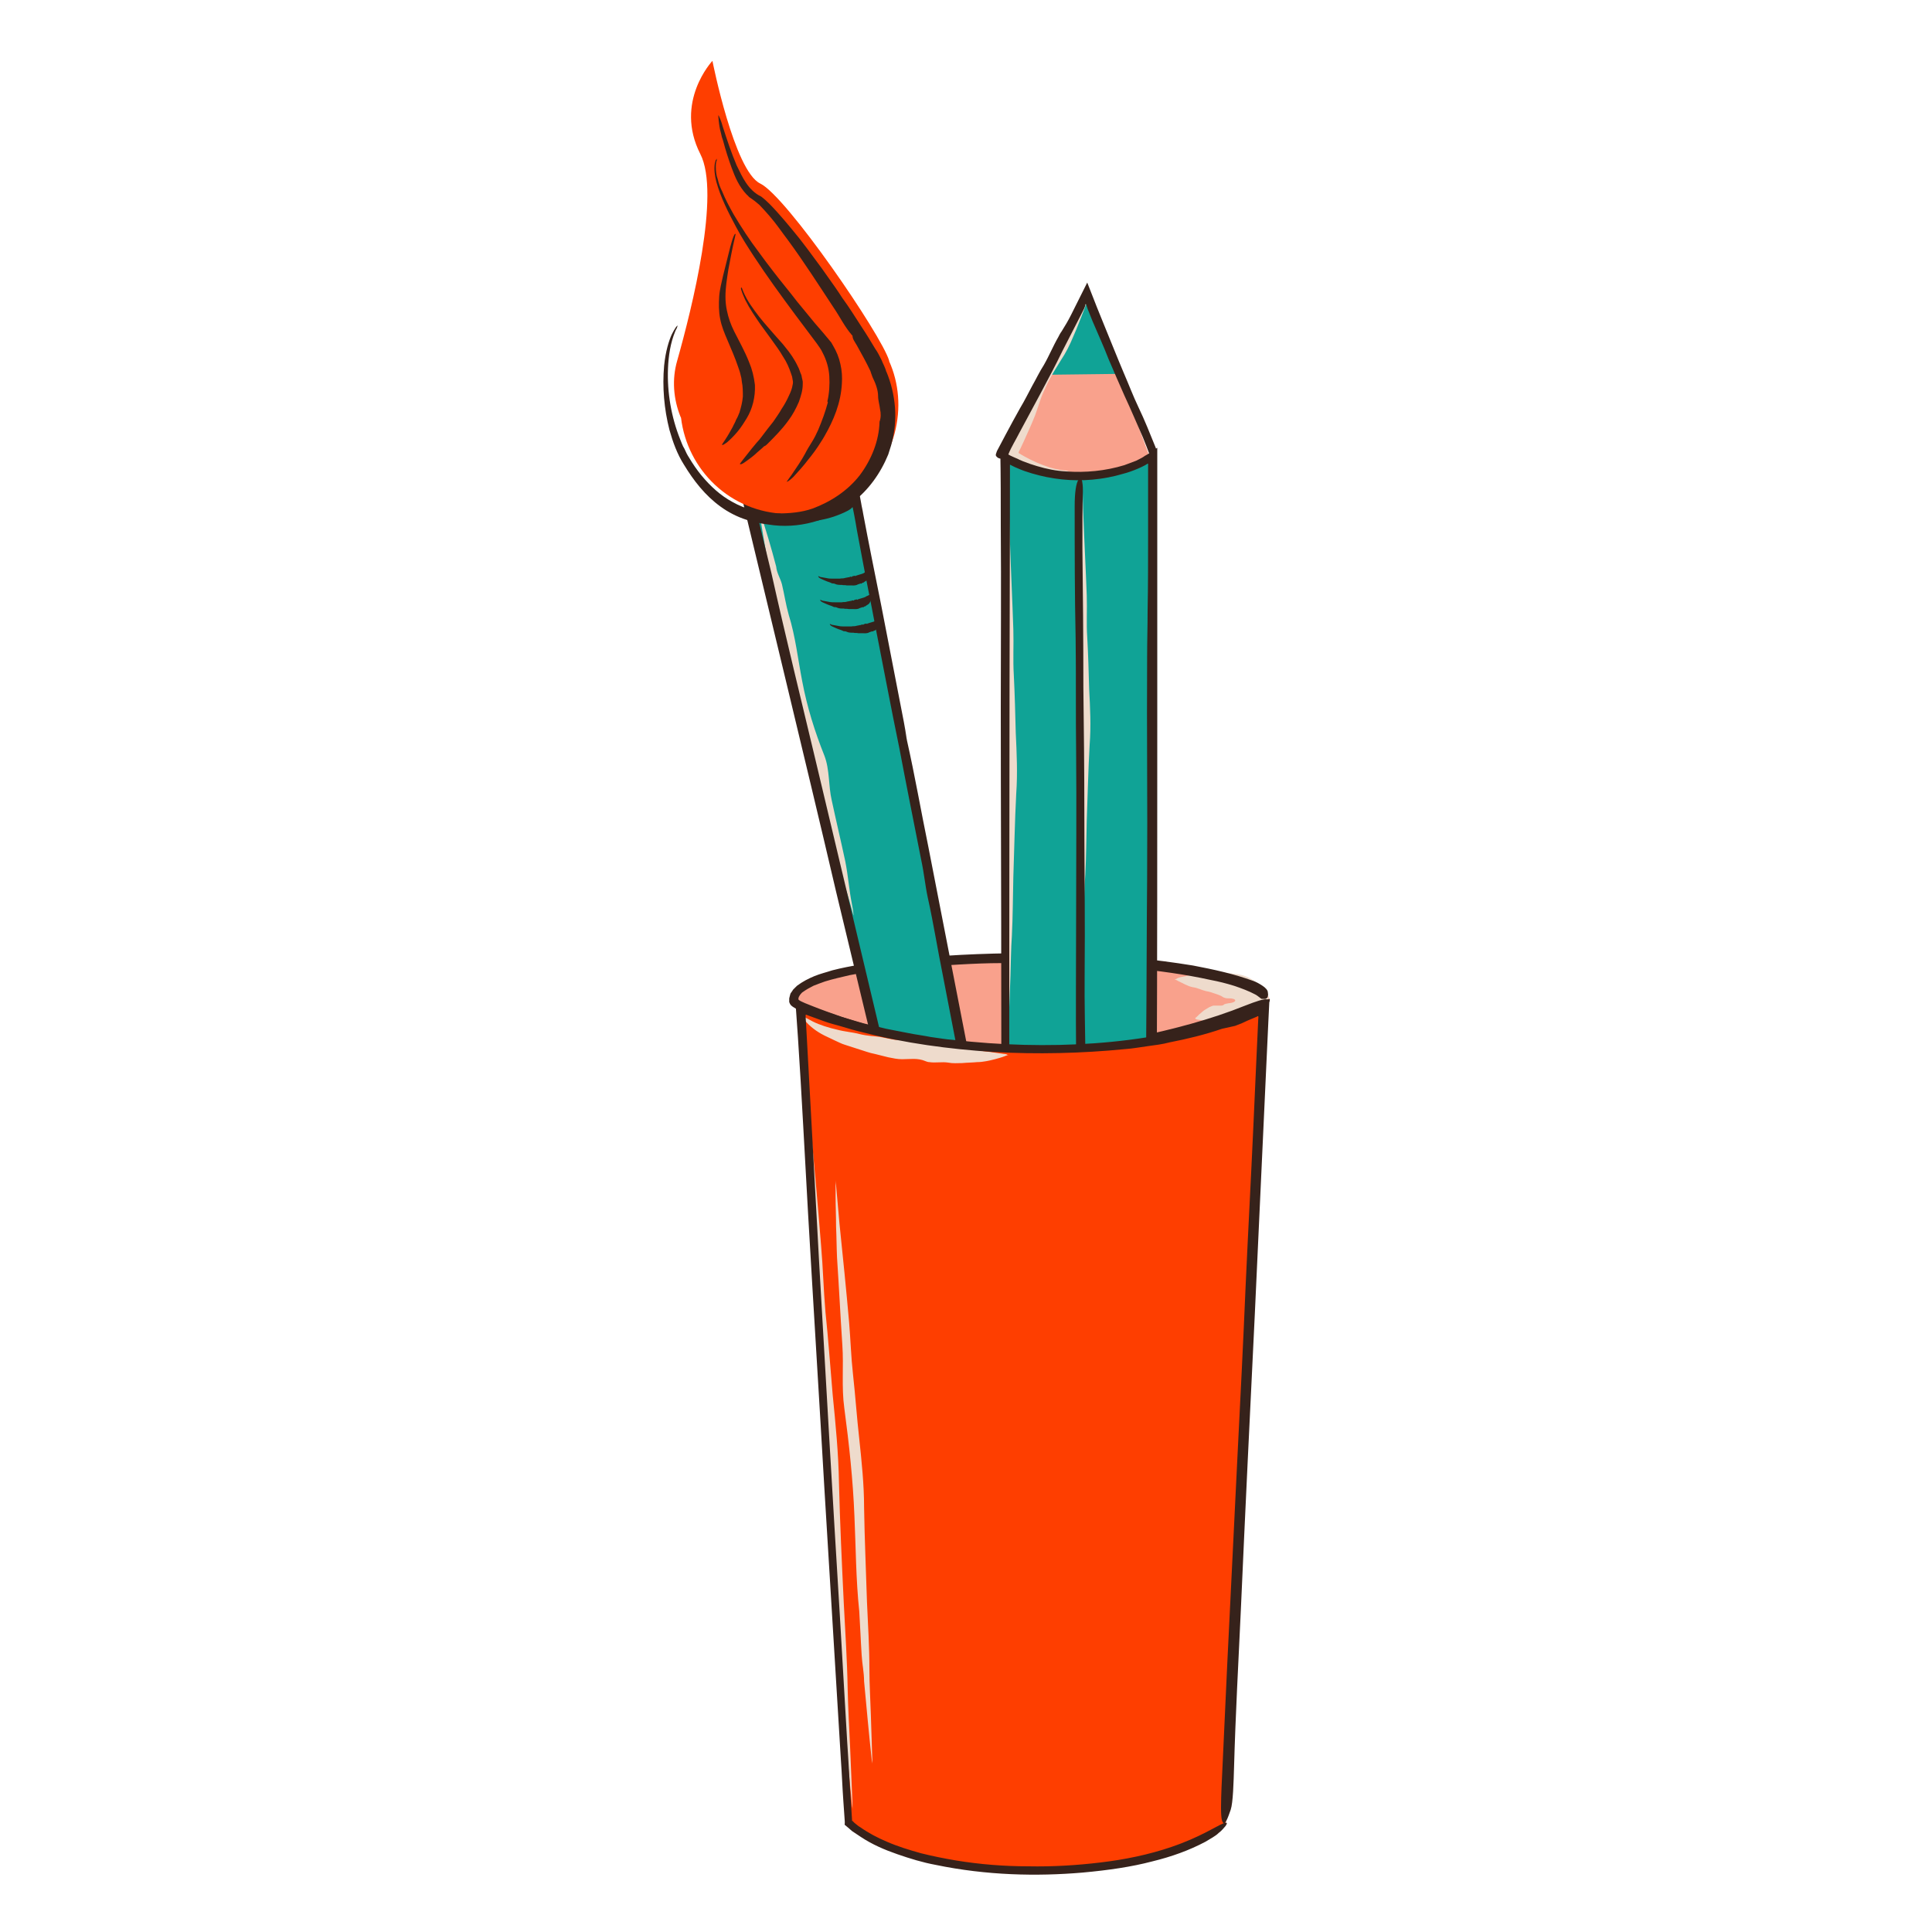 <svg id="Layer_1" xmlns="http://www.w3.org/2000/svg" xmlns:xlink="http://www.w3.org/1999/xlink" viewBox="0 0 400 400" style="enable-background:new 0 0 400 400;"><style>.st0{fill:#F9A18C;}
.st1{fill:#EEDBCC;}
.st2{fill:#36221B;}
.st3{fill:#10A396;}
.st4{fill:#FE3E00;}
.st5{fill:none;stroke:#55443E;stroke-width:0.707;stroke-miterlimit:10;}</style><g><g><path class="st0" d="M262.7 206.8c0-4.1-21.3-8.3-47.6-8.3s-50.4 2.9-50.4 8.6c0 .9 22.7 10.5 49 10.5S262.7 207.7 262.7 206.8z"/></g><g><g><path class="st1" d="M245 202.2c1.1-.2 2.5-.5 3.8-.7 1.1-.1 2.3-.4 3.3-.2.7.1 1.2.0 2.4.2 1 .1 2.3.2 3.3.6.7.2 1.2.6 1.8.9.3.3.6.5 1 .7.8.5 1.6.9 1.8 1.8.1.3.2.8.2 1.1.0.4-.1.7-.1.9-.1.3-.1.5-.3.8-.1.2-.3.5-.4.7.0.1-.2.3-.3.5s-.2.3-.4.5l-.5.5c-.2.2-.5.3-.8.4-.1.1-.3.1-.4.2l-.5.2c-.4.1-.7.3-1.1.3l-2.5.3c-.3.0-.7.1-1 .1h-1-.5c-.1.0-.2.0-.3-.1l-.6-.1-1.9-.3c-.3.0-.7-.1-1-.2s-.6-.1-1-.2c-.2.0-.4-.1-.5-.2s-.2.0-.1.0c.2-.2.2-.3.3-.3.4-.4.8-.8 1.2-1.1.3-.3.7-.5 1-.7s.7-.4 1-.5c.1.0.2-.1.4-.1.1.0.1.0.2.0s.2.0.3.0c.3.0.6.0 1 0 .3.0.5-.1.6-.2s.1-.1.5-.2c.2.0.3-.1.6-.1.9-.1 1.4-.4 1.2-.7-.3-.3-1-.3-1.4-.3-.5.0-.7-.1-1-.2-.2-.1-.4-.3-.7-.4l-.5-.2-.6-.2c-.5-.2-1.2-.4-1.8-.5-.9-.2-1.8-.7-2.7-.8-1.1-.2-2-.8-3.1-1.3-.3-.2-.6-.3-.7-.3s0 0 .3-.1C243.9 202.4 244.4 202.3 245 202.2z"/></g></g><g><g><path class="st2" d="M251.4 212.3c-7 2.3-15.6 4.4-24.4 5.5-7.3.9-14.8 1.2-22.2.6-7.6-.6-15.1-1.7-22.5-3.6-4.7-1.2-9.3-2.7-13.8-4.4-1.2-.5-2.3-.9-3.6-1.5-.5-.3-1.1-.6-1.3-1-.1-.1-.1-.3-.2-.4v-.4c0-.1.0-.3.0-.4s.1-.3.1-.4c.1-.3.1-.6.3-.8.2-.3.3-.4.4-.6.3-.3.6-.6.8-.8 1.2-.9 2.4-1.5 3.6-2s2.5-.8 3.7-1.2c3.9-1 7.7-1.5 11.6-2s7.8-.8 11.6-1c9.1-.6 18.2-.7 27.3-.4 8.1.3 16.2 1.1 24.2 2.4 4.2.8 8.4 1.7 12.5 3.2.6.2 1.3.6 1.9 1 .6.4 1.1.9 1.1 1.4.0.2.1.5.0.7.0.2-.1.4-.3.5-.2.2-.5.1-.8.1h-.1s-.1.0-.1.0-.2-.1-.3-.2c-.3-.2-.6-.5-1-.7-1.3-.7-2.9-1.3-4.4-1.8-1.6-.5-3.2-.9-4.8-1.2-5.4-1.2-10.9-1.9-16.5-2.5-4.6-.5-9.3-.7-13.9-.9-4.3-.1-8.6-.1-12.9-.1-5.8.0-11.6.5-17.3.8-1.2.1-2.4.2-3.6.3-3.6.2-7.1.7-10.6 1.4-1.7.4-3.5.8-5.1 1.3-.8.3-1.7.6-2.4.9-.8.4-1.5.8-2.2 1.3-.2.1-.3.3-.5.5-.1.1-.1.2-.2.3.0.1-.1.1-.1.2-.1.2-.2.6.1.7.1.1.7.4 1.2.6s1 .4 1.5.6c2 .8 4 1.5 6 2.2 4.1 1.4 8.2 2.5 12.4 3.4 9.3 2.1 18.9 3.2 28.5 3 6.7-.2 13.5-.8 20.1-2.2 7.7-1.6 15.4-3.6 22.6-6.5 2.3-.9 3.8-1.4 4.5-1.3.1.0.2.0.3.0s.1-.1.2-.1c0 0 .1.0.1.1s0 .2.0.2c0 .1-.1.2-.1.3-.3.4-.8.8-1.8 1.2C258.3 209.9 255.6 210.9 251.4 212.3z"/></g></g><g><g><path class="st3" d="M176.5 101.9c-4 4.7-21.7 5.8-21.7 5.8 2.4 3.7 21.2 81.5 21.2 81.5l16.6 74.9 15 61.1s4.3 23.6 9 26.6c2-2 3.8-11.3 2.6-24.2-3.7-38.8-20-109.9-20-109.9L176.5 101.9z"/></g><g><g><path class="st1" d="M160.7 117.3c.1 1.3.9 2.5 1.2 3.7.5 2.1.8 4.2 1.4 6.3 1.4 4.5 1.9 9.2 2.8 13.8 1 5.3 2.6 10.4 4.6 15.4 1.1 2.9.8 6.2 1.5 9.2.9 4.2 1.9 8.4 2.8 12.6.3 1.5.5 3 .7 4.5s.4 3 .7 4.5c.1.4.1.7.2 1.1.1.7.1 1 .1 1.1s-.1-.3-.2-.7c-.5-1.8-1-3.6-1.6-5.4-1.4-4.7-3-9.3-4.3-14.1-.7-2.5-1-5-1.8-7.4-1-3.1-1.9-6.2-2.8-9.2-1-3.2-2.1-6.5-2.5-9.9-.6-4.6-1.5-9.2-2.3-13.8-.6-3.3-1.4-6.5-1.8-9.8-.3-2.2-.7-4.4-1.1-6.6-.4-2.2-.7-4.4-1.1-6.6l-.1-.6c.1.3.1.4.2.5C158.6 109.7 159.7 113.5 160.7 117.3z"/></g></g><g><g><path class="st1" d="M202.6 290.2c.2 1.8 1.1 3.4 1.4 5.2.6 2.9 1.1 5.8 1.9 8.7 1.8 6.2 2.6 12.6 3.9 18.9.7 3.6 1.6 7.2 2.7 10.7.5 1.8 1.1 3.5 1.7 5.2l.4 1.3.2.6.1.3c0 .1.1.2.1.2.2.3.3.5.5.6s.2.2.3.5l.2 1.5c0 .2.1.1.2.2h.1c.1.0.1-.1.2-.2.1-.2.2-.6.2-1.2l.5-6.9c.2-2.9.3-5.9.4-8.8.0-.2.0-.6.0-.6.0-.1-.1-.5-.1-.7l-.3-1.6-.5-3.1c-.3-2.1-.7-4.1-1-6.2-.1-.5-.2-1-.3-1.6-.1-.9-.1-1.4-.2-1.5.0-.2.1.4.3 1 .7 2.5 1.3 5 2 7.5l1.4 4.8.2.6c.1.2.1.4.2.7.0.5.0.9.0 1.3v2.5c0 3.4.0 6.7-.1 10.1l-.1 1.5c0 .7-.1 1.5-.2 2.2l-.2 2.2c-.1.7-.2 1.3-.3 1.9-.3 1.2-.6 1.9-.9 2.4-.3.6-.5 1-1.1 1.4-.3.2-.4.0-.5.0l-.3-.2-.4-.1-.2-.1s-.1.0-.1-.1l-.1-.3-1.6-4.2c-.1-.3-.3-.8-.4-1.2l-.4-1.3-.8-2.6-1-3.2c-1.4-4.5-2.8-8.9-3.5-13.6-1-6.3-2.3-12.6-3.4-18.9-.8-4.5-1.9-8.9-2.5-13.4-.4-3-1-6-1.6-9s-1-6-1.5-9c-.1-.8-.1-.8-.2-.9.1.3.2.5.2.7C199.9 279.8 201.3 285 202.6 290.2z"/></g></g><g><g><path class="st2" d="M187.8 153.3C187.8 153.2 187.7 153 187.8 153.3z"/></g><g><path class="st2" d="M219.5 322c0-1.8-.4-4.1-1.4-8.6-.3-1.5-.6-3-.9-4.6-2.3-12.5-4.5-25.1-6.7-37.7l-1.8-10.5c-.6-3.5-1.2-7-1.9-10.5l-4.1-20.9c-3.5-18-7-35.9-10.5-53.9-1.5-7.3-2.8-14.8-4.4-21.9s0 0 0-.1l-.1-.5c-.3-2-.8-4.6-1.3-7.1l-3.9-20.1c-1.3-6.5-2.7-13.4-3.8-19.3-.1-.7-.3-1.4-.4-2.1-.2-1.1-.4-2.3-.7-3.3l-1.5 1.5-.8.8-.6.5c-.5.3-1 .7-1.6.9-1.1.5-2.4.9-3.6 1.2-2.5.5-5.2.7-7.6.5-.9-.1-2-.6-3.1-1l-.8-.4-.7-.4-.8-.4c-1-.6-2.1-1.3-3.1-1.9 3.1 12.9 6.2 25.8 9.3 38.7 3.5 14.6 7 29.1 10.4 43.7 2.1 8.7 4.2 17.5 6.3 26.2 2.8 11.4 5.5 22.9 8.3 34.4 1.2 4.8 2.3 9.6 3.5 14.4l1.8 7.2 1.7 7.2c2.3 9.7 4.6 19.3 6.9 29 1.9 8.1 3.8 16.1 5.8 24.2 1 4 2 8.1 3.1 12.1.6 2 1.2 4 1.8 6 .6 2 1.3 4 2.2 5.9.1.3.2.5.4.8l.2.4c.1.2.2.4.4.6.3.4.6.7.9.8.3.2.8.2 1.1.0l.2-.1c.1-.1.1-.1.2-.2.1-.1.1-.1.2-.2l.2-.3c.1-.2.2-.4.3-.6l.2-.5c.2-.6.3-1.1.4-1.7.4-2.2.6-4.4.8-6.6.3-4.4.4-8.8.3-13.2-.1-3.4-.4-4.4-.5-4.3h-.1c-.6.2-.7 2.5-.9 7.2-.1 2.4-.2 5.3-.5 8.9-.1 1.8-.3 3.7-.6 5.8-.1 1-.3 2.1-.6 3.1.0.1-.1.3-.1.3s0 0 0 .1c0 0 0 .1-.1.1-.1.1-.2.0-.2-.1v-.1l-.1-.3c-.1-.2-.2-.4-.3-.6-.2-.4-.4-.8-.5-1.2-.3-.8-.6-1.6-.9-2.5-.6-1.7-1.1-3.4-1.7-5.1-1-3.4-2-6.9-2.9-10.4-1.8-7-3.3-14-5-21.1-1.9-8.2-3.9-16.4-5.8-24.7-1.5-6.1-2.9-12.2-4.3-18.2-1.5-6.1-3.1-12.1-4.5-18.3-1.4-6-2.9-12.4-4.4-18.6-1.2-4.9-2.4-9.9-3.6-14.8-4.6-19.4-9.2-38.7-13.8-58-3.1-13-6.3-26-9.2-39-.5-2-1-4.1-1.5-6.2-.6-2.5-1.6-6.6-1.5-6.1l.4.2.5.3 1 .5c.7.3 1.4.6 2.1.8.4.1.8.2 1.2.2.2.0.4.0.6.0h.5c2.9.0 5.7-.3 8.5-1 1.1-.3 2.2-.7 3.3-1.2l.8-.4c.2-.1.6-.4.6-.4.1-.1.2-.2.3-.3.0-.3.6 2.8.9 4.7l1.2 6.4c.8 4.3 1.7 8.6 2.5 12.9 1.7 8.6 3.3 17.2 5.1 25.9 1.4 7.4 3 15.4 4.5 23 .7 3.3.8 5.2 1.4 8 1.2 5.4 2 10.6 3.1 16 2.1 10.8 4.2 21.7 6.3 32.6 1.9 9.8 4 19.7 5.6 29.5 3.2 18.4 6.4 36.7 9.7 55 .5 2.6.8 4.2 1.1 5C219.2 327.3 219.6 326 219.5 322z"/></g></g><g><g><path class="st4" d="M145 31.9c4.2 8.2-1.7 31.8-4.8 42.8-1.1 3.8-.8 7.9.7 11.6l.1.2s0 0 0 0c1.3 10.8 10.2 19.6 21.8 19.9 10.3.3 19.7-6.6 22.4-16.6 1.4-5.3.9-10.5-1.1-15v-.1c-1.6-5.4-21.3-34.1-26.7-36.7-5.4-2.6-9.9-25.4-9.9-25.4S139.5 21.1 145 31.9z"/></g><g><g><path class="st2" d="M176.3 69.3C176.2 69.3 176.3 69.4 176.3 69.3z"/></g><g><path class="st2" d="M148.8 25c.1.6.1 1.3.5 2.7.1.5.2.9.4 1.4.5 1.9 1.1 3.8 1.8 5.7.7 1.9 1.5 3.8 3.1 5.5.3.2.4.5.8.7l.7.5c.3.2.7.6 1.1.9.7.7 1.4 1.5 2.1 2.3 1.4 1.6 2.6 3.4 3.9 5.1 3.3 4.5 6.3 9.2 9.4 13.9 1.3 1.9 2.3 4 3.8 5.7s0 0 0 0 0 0 0 0l.1.1c0 .7.5 1.3.9 2 1 1.8 2 3.6 2.8 5.3l.2.6c0 .1.1.2.1.2v.1s0 .1.0.0l.2.5c.6 1.2 1.1 2.6 1.1 3.8.0.9.3 1.8.4 2.7.2.9.2 1.8-.1 2.6-.1 4-1.7 7.9-4.1 11.1-2.5 3.2-6 5.5-9.8 6.9-2.3.8-4.8 1-7.2 1-3.3.0-6.6-.8-9.4-2.4-2.4-1.3-4.5-3.2-6.4-5.5-.9-1.1-1.8-2.4-2.5-3.6-.4-.6-.7-1.2-1-1.9-.4-.6-.6-1.3-.9-2-1.8-4.5-2.7-9.6-2.5-14.6.1-2.6.5-5.3 1.5-7.7.2-.5.4-.7.4-.9.1-.2.1-.3.1-.3s-.2.1-.4.4c-.2.3-.5.8-.8 1.4-.6 1.3-1.3 3.5-1.6 6.5-.4 4.4.0 9 1.1 13.3.7 2.5 1.6 5 3 7.2 2 3.3 4.4 6.4 7.6 8.7 1.5 1.1 3.4 2.1 5.3 2.7.7.2 1.5.5 2.3.6.8.2 1.6.3 2.3.4 6.1 1 12.6-.8 17.4-4.6 3.3-2.5 5.8-6 7.4-9.9.2-.6.4-1.3.6-1.9.7-2.5 1-5.2.8-7.8s-.8-5.1-1.8-7.5v.1c-.2-.9-.7-1.7-1-2.5-.4-.8-.8-1.6-1.3-2.3-.9-1.5-1.8-3-2.8-4.5-1.3-2-2.6-4.1-4-6-.6-.9-.9-1.4-1.4-2.1-1-1.4-1.9-2.7-2.9-4.1-2-2.7-4-5.5-6.2-8.1-1-1.2-2-2.4-3-3.5s-2.1-2.3-3.3-3.2c-2.7-1.3-3.9-4-5.1-6.5-1.1-2.6-2-5.3-2.9-8.1-.2-.8-.4-1.2-.5-1.5C148.6 23.4 148.7 23.8 148.8 25z"/></g></g><g><g><path class="st5" d="M143.6 25.4"/></g></g><g><g><path class="st5" d="M148.7 23.9"/></g></g><g><g><path class="st2" d="M171.3 83.1c.4-1.7.5-3.5.4-5.2s-.6-3.4-1.4-4.9c-.3-.7-.8-1.3-1.2-1.9l-1.5-2-3-4c-2.9-3.9-5.8-7.9-8.5-12-1.3-2-2.6-4-3.7-6.1-1.6-3-3.2-6.1-4.1-9.4-.3-1.2-.5-2.5-.3-3.8.1-.4.2-.6.2-.7.1.0.2-.2.2-.3s0 0 0 0c0 .1.0.2.0.4-.1.2-.2.6-.2 1.3.0.9.1 1.8.4 2.6.2.9.5 1.7.9 2.5.7 1.7 1.5 3.2 2.4 4.8 1.6 2.7 3.3 5.3 5.2 7.8 1 1.4 2 2.7 3 4 1.6 2.1 3.3 4.1 4.9 6.2l3.7 4.5 1.9 2.2c.3.4.6.7 1 1.2.2.2.3.4.5.6l.4.7c.7 1.2 1.2 2.4 1.5 3.8.3 1.3.4 2.7.3 4-.2 4-1.7 7.6-3.6 10.9-.2.4-.5.8-.8 1.3-.8 1.3-1.7 2.5-2.6 3.6-.9 1.2-2 2.4-3 3.5-.6.6-1.3 1.1-1.3 1s-.3.3-.1.0c.3-.4.6-.9 1-1.4 1-1.5 2-2.9 2.8-4.4.4-.8.9-1.6 1.4-2.4.5-.8.9-1.6 1.3-2.5.8-1.9 1.5-3.8 2-5.7L171.3 83.1z"/></g></g><g><g><path class="st2" d="M160.1 87.3c.6-.9 1.2-1.7 1.7-2.6.6-.9 1.1-1.8 1.5-2.7.4-.8.7-1.6.8-2.3.1-.4.1-.7.0-1.1l-.1-.6-.2-.6c-.4-1.2-.9-2.4-1.7-3.6-.7-1.2-1.5-2.3-2.3-3.4l-2.4-3.3c-1.1-1.6-2.2-3.2-3.1-5-.3-.7-.6-1.3-.8-2-.1-.2-.1-.4-.1-.4s0-.1.1-.2.0.0.0.0c.1.1.1.1.4.9.8 1.9 2 3.5 3.3 5.2 1.1 1.4 2.3 2.7 3.5 4.1.6.7 1.3 1.4 1.9 2.2 1 1.2 1.9 2.5 2.6 4 .3.5.4 1.1.7 1.7.1.3.1.6.2.9l.1.5v.5c0 1.4-.4 2.5-.8 3.7-.6 1.4-1.3 2.7-2.2 3.9-1.3 1.8-2.8 3.3-4.3 4.8-.2.2-.4.4-.7.5-.6.6-1.3 1.1-1.9 1.7-.7.6-1.4 1.1-2.1 1.6-.4.3-.9.5-.9.4s-.2.1-.1-.1c.2-.3.4-.5.6-.8.6-.8 1.3-1.6 1.9-2.4.3-.4.7-.8 1-1.2.4-.4.7-.8 1-1.2C158.6 89.2 159.3 88.3 160.1 87.3z"/></g></g><g><g><path class="st2" d="M153.8 82.1c0-1 0-2.1-.2-3l-.1-.8-.2-.8c-.1-.5-.3-1-.5-1.6-.6-1.8-1.4-3.6-2.2-5.5-.6-1.4-1.2-2.8-1.5-4.4-.3-1.5-.3-3.1-.2-4.6.1-1.5.5-2.9.8-4.3.5-2 1-4 1.5-6 .2-.7.4-1.5.7-2.2.1-.2.2-.4.2-.4.1.0.1-.1.2-.1s0 0 0 0c0 .1.0.1-.2 1-.5 2.1-.9 4.3-1.3 6.4-.3 1.9-.6 3.8-.6 5.6.0 1 .1 2 .3 2.9.3 1.5.8 2.9 1.5 4.3 1 2 2.2 4.1 3.1 6.4.6 1.4 1 3 1.2 4.7.1 2.5-.5 4.9-1.7 6.9-.2.3-.3.5-.5.8-.5.8-1 1.5-1.6 2.2s-1.3 1.4-2 2c-.4.3-.9.6-.9.5s-.2.2-.1-.1c.2-.3.4-.6.6-.9.6-.9 1.1-1.8 1.6-2.7.2-.5.5-.9.7-1.5.3-.5.5-1 .7-1.5C153.4 84.4 153.7 83.3 153.8 82.1z"/></g></g></g><g><g><path class="st2" d="M177.2 119.2z"/></g><g><path class="st2" d="M180.4 117.8c-.1.0-.1.0-.2.1.0.0-.1.0-.1.1-.1.1-.3.1-.4.2-.1.1-.2.1-.4.2-.1.1-.3.1-.4.2-.1.1-.2.1-.4.2-.3.1-.7.2-1 .3-.1.1-.3.0-.4.2-.1-.1-.1-.1-.2-.1s-.2.1-.4.1c-.1.1-.2.2-.4.1-.1-.1-.2.2-.4.1-.3.1-.6.1-.9.2-.3.1-.6.0-.9.1-.2.0-.4.0-.6.0-.3.0-.5.0-.8.0-.4.0-.9.0-1.3-.1s-.7-.1-1.1-.2c-.2.0-.4-.1-.6-.2h-.1c0 .1.1.3.5.5.3.1.6.3.9.4l.5.2c.3.1.6.2.8.3.1.1.3.1.4.1s.2.0.4.1c.4.2.9.2 1.4.2.3.1.6.0 1 .1.1.0.1.0.2.0.2.0.4.0.6.0.5.0 1 .1 1.5-.2.2-.1.4-.1.6-.2.1.0.2.1.2.0.1-.2.3-.1.4-.2.2-.2.5-.3.7-.5s.3-.5.4-.7.3-.4.3-.7c.1-.3.1-.5.1-.7v-.1C180.6 117.7 180.6 117.8 180.4 117.8z"/></g></g><g><g><path class="st2" d="M177.6 124.2z"/></g><g><path class="st2" d="M180.8 122.7c-.1.0-.1.0-.2.1.0.0-.1.0-.1.1-.1.1-.3.1-.4.2-.1.1-.2.1-.4.2-.1.1-.3.1-.4.2-.1.1-.2.1-.4.2-.3.1-.7.2-1 .3-.1.1-.3.0-.4.2-.1-.1-.1-.1-.2-.1s-.2.1-.4.1c-.1.1-.2.2-.4.1-.1-.1-.2.2-.4.1-.3.1-.6.1-.9.2-.3.1-.6.0-.9.1-.2.0-.4.0-.6.0-.3.0-.5.0-.8.0-.4.0-.9.0-1.3-.1s-.7-.1-1.1-.2c-.2.0-.4-.1-.6-.2h-.1c0 .1.1.3.5.5.3.1.6.3.9.4l.5.2c.3.1.6.2.8.3.1.1.3.1.4.1s.2.0.4.1c.4.2.9.2 1.4.2.3.1.6.0 1 .1.1.0.1.0.2.0.2.0.4.0.6.0.5.0 1 .1 1.5-.2.2-.1.4-.1.6-.2.1.0.2.1.2.0.1-.2.3-.1.4-.2.2-.2.5-.3.7-.5s.3-.5.4-.7.3-.4.3-.7c.1-.3.1-.5.1-.7v-.1C181 122.7 181 122.7 180.8 122.7z"/></g></g><g><g><path class="st2" d="M179.6 129.2S179.6 129.1 179.6 129.2z"/></g><g><path class="st2" d="M182.8 127.7c-.1.0-.1.0-.2.1.0.0-.1.0-.1.1-.1.1-.3.1-.4.2s-.2.1-.4.2c-.1.1-.3.1-.4.2s-.2.1-.4.2c-.3.1-.7.2-1 .3-.1.1-.3.0-.4.2-.1-.1-.1-.1-.2-.1s-.2.1-.4.1c-.1.1-.2.2-.4.1-.1-.1-.2.2-.4.1-.3.1-.6.1-.9.2s-.6.0-.9.1c-.2.0-.4.0-.6.0-.3.0-.5.0-.8.0-.4.0-.9.0-1.3-.1s-.7-.1-1.1-.2c-.2.0-.4-.1-.6-.2h-.1c0 .1.1.3.5.5.3.1.6.3.9.4l.5.2c.3.1.6.2.8.3.1.1.3.1.4.1s.2.0.4.1c.4.2.9.2 1.4.2.3.1.6.0 1 .1.1.0.1.0.2.0.2.0.4.0.6.0.5.0 1 .1 1.5-.2.2-.1.4-.1.6-.2.1.0.2.1.2.0.1-.2.3-.1.4-.2.2-.2.5-.3.7-.5s.3-.5.4-.7.3-.4.3-.7c.1-.3.1-.5.1-.7v-.1C183 127.7 182.9 127.7 182.8 127.7z"/></g></g></g><g><path class="st0" d="M225.1 59.9l-17.8 35s11.6 8.3 16.1 8.3c4.2.0 14.9-7.9 14.9-7.9L225.1 59.9z"/></g><g><path class="st3" d="M238.3 331l-14.9 3.8-14.9-3.8V95.2S215 99 223.4 99c9.6.0 14.9-3.8 14.9-3.8V331z"/></g><g><g><path class="st1" d="M208.3 195.9c.2-1.6-.2-3.2-.2-4.8.0-2.7.1-5.3.0-8-.2-5.8.2-11.6.3-17.4.1-6.6-.1-13.2-.7-19.8-.3-3.8.4-7.6.4-11.4.0-5.3.1-10.7.1-16 0-1.9.1-3.8.2-5.7s.2-3.8.3-5.7c0-.5.0-.9.1-1.4.0-.5.1-.8.1-1.4.0-.2.0.4.0.9l.2 7c.2 6 .5 12.1.7 18.1.1 3.2-.1 6.3.1 9.5.2 4 .3 7.9.4 11.9.2 4.2.4 8.4.1 12.6-.3 5.7-.4 11.5-.6 17.3-.1 4.1-.1 8.2-.3 12.2-.2 2.7-.2 5.5-.3 8.2-.1 2.7-.2 5.5-.3 8.2.0.3.0.5.0.8.0-.3.0-.4.0-.7C208.6 205.5 208.4 200.7 208.3 195.9z"/></g></g><g><g><path class="st1" d="M223.5 183.3c.2-1.5-.2-2.9-.2-4.4.0-2.4.1-4.9.0-7.3-.2-5.3.2-10.6.3-15.9.1-6-.1-12-.7-18-.3-3.5.4-7 .4-10.4.0-4.9.1-9.7.1-14.6.0-1.7.1-3.4.2-5.2.1-1.7.2-3.4.3-5.2.0-.4.0-.8.1-1.3.0-.7.1-1.1.1-1.3s0 .3.0.8c.1 2.1.1 4.2.2 6.3.2 5.5.5 11 .7 16.5.1 2.9-.1 5.7.1 8.6.2 3.6.3 7.2.4 10.8.2 3.8.4 7.6.1 11.5-.3 5.2-.4 10.5-.6 15.7-.1 3.7-.1 7.5-.3 11.2-.2 2.5-.2 5-.3 7.5-.1 2.5-.2 5-.3 7.5.0.2.0.4.0.7.0-.3.0-.4.0-.6C223.7 192.1 223.6 187.7 223.5 183.3z"/></g></g><g><polygon class="st3" points="232.2,77.4 216,77.6 225.1,59.9"/></g><g><g><path class="st1" d="M224.5 64c-.7 1.7-1.4 3.7-2.3 5.7-.7 1.7-1.5 3.3-2.5 4.8-1 1.6-2 3.2-2.8 4.8-.5 1.1-1 2.1-1.4 3.2-.4 1.2-.8 2.4-1.2 3.5-.7 1.8-1.5 3.5-2.3 5.3-.2.5-.5 1-.7 1.5l-.4.8v.1s0 0 0 0 0 0 0 .1l.5.3c.2.1.5.3.7.4 1.6.9 3.4 1.7 5.3 2.3 1 .3 2 .5 3 .6.3.0.7.1.9.2.2.1.4.1.2.2-.1.1-.4.1-.7.2-.4.1-.9.2-1.3.2-.4.1-.9.1-1.3.1-1.4.0-2.9-.2-4.3-.6-1.1-.4-2.3-.8-3.3-1.4-.2-.1-.5-.3-.7-.4l-.5-.3-.6-.4-.5-.4c-.2-.1-.4-.2-.2-.5.2-.4.4-.8.6-1.2.3-.6.4-.8.6-1.1l.5-1c.3-.6.6-1.3 1-1.9.2-.3.3-.5.5-.8 1.1-1.5 1.7-3.1 2.6-4.7 1-1.9 2.1-3.7 3-5.6 1-2.1 1.9-4.4 2.8-6.6.6-1.6 1.5-3 2.2-4.5.8-1.8 1.8-3.5 3-5.1.4-.5.7-.8.8-.9.1-.1.1.1-.1.5C225.1 62.3 224.9 63 224.5 64z"/></g></g><g><g><path class="st2" d="M207.7 329c-.1-19.3-.2-42.3-.2-65.4-.1-19.2-.2-38.5-.2-57.7.0-19.8-.1-39.5-.1-59.3.0-12.6.1-25.2.0-37.7.0-5.2.0-10.5-.1-15.7 1 .5 1.9 1.1 2.9 1.5l.7.3.4.2.7.3c1 .4 1.9.7 2.9 1 2 .6 4 1 6 1.1 4 .3 8.2-.1 12.1-1.3.8-.3 1.6-.6 2.4-.9.2-.1.4-.2.6-.3.4-.2.8-.4 1.2-.7.8-.4 1.7-1.1 2.6-1.7.0 19.3.0 38.6.0 57.8.0 23.8.0 47.6-.1 71.4-.1 21.2-.1 42.3-.2 63.4.0 11.1-.2 22.3.0 33.4.0 3.3.1 7.7-.3 9.2-.5 1.8-1.1 3.9-1.7 2.4-.4-1-.4-4.2-.4-6.9.0-8.9.0-17.9.0-26.8.1-14.7.1-29.5.2-44.1.1-12.2.1-24.5.2-36.7.1-11.4.1-22.8.2-34.1.1-15.2-.1-30.5.0-45.7.0-3.2.1-6.4.1-9.6.1-5.2.1-10.5.1-15.7v-7.9-3.9-1.8-.6-.3-.1-.1h-.1c-.7.5-3.1 1.6-5.1 2.1-2 .6-4.1 1-6.3 1.2-4.2.4-8.6-.1-12.6-1.3-1-.3-1.9-.6-2.8-1l-.7-.3-.4-.2c-.2-.1-.4-.2-.6-.3.0 20.3-.1 40.6-.1 60.8.0 25.2-.1 50.5.0 75.7.1 17.8.0 35.6.1 53.3.0 7.5.1 14.9.1 22.4V330c4.6 1.2 9.3 2.3 14 3.5l2-.5c6.3-1.6 10.6-2.4 12.3-2.2 1.7.2.1.9-5 2.2-2.7.7-5.3 1.3-9.3 2.3-3.7-.9-8.8-2.2-15.7-4C207.7 331.1 207.7 330.1 207.7 329z"/></g></g><g><g><path class="st2" d="M236.6 90.5c-1.1-2.5-2.4-5.6-3.8-8.6-1.1-2.5-2.2-5-3.3-7.6-1-2.6-2.2-5.2-3.3-7.8l-1-2.5-.3-.9c0-.1.0-.1-.1-.1h-.1c0 .1.0.2.0.3s0 .1-.1.2l-.1.3-.5 1c-1.3 2.6-2.7 5.2-4 7.8-1.5 3.1-3.1 6.1-4.7 9.1l-4.3 8c-.7 1.4-1.6 2.8-2.2 4.3-.2.4-.4 1-.9 1-.6.0-1.2.0-1.6-.5-.3-.3.0-.7.1-1.1.6-1.1 1.2-2.3 1.8-3.4 1-1.9 2-3.7 3-5.5.9-1.5 1.7-3.1 2.5-4.6.8-1.4 1.5-2.9 2.4-4.3 1.1-1.9 1.9-3.9 3-5.8.2-.4.4-.8.7-1.2.7-1.1 1.4-2.3 2-3.5l.9-1.8.5-1 .7-1.4 1.2-2.4 1.1 2.8.9 2.3 1.5 3.7c1.4 3.4 2.7 6.7 4.1 10 1 2.3 1.9 4.7 3 7 1.3 2.7 2.4 5.5 3.5 8.2.4.9.3 1.6-.1 2s-.8.3-1.1-.4C237.6 93 237.2 92 236.6 90.5z"/></g></g><g><g><path class="st2" d="M224.1 113.5c.1 8.5.2 18.7.2 28.8.1 8.5.2 17 .2 25.4.0 8.7.1 17.4.1 26.1.0 5.6-.1 11.1.0 16.6.1 5.7.2 11.5.2 17.3.0 8.9-.1 17.9.0 26.8.0 10.5.0 21-.1 31.5.0 9.3-.2 18.6-.2 28 0 4.9-.2 9.8.0 14.7.0 1.5.1 3.4-.3 4.1-.5.8-1.1 1.7-1.7 1-.4-.4-.4-1.9-.4-3.1.0-3.9.0-7.9.0-11.8.1-6.5.1-13 .2-19.4.1-5.4.1-10.8.2-16.2.0-5 .1-10 .2-15 .1-6.7-.1-13.4.0-20.1.0-1.4.0-2.8.1-4.2.3-8.3.1-16.6.0-24.9-.1-10 0-20 0-29.9.0-11.1.1-22.3.0-33.4-.1-7.8.0-15.7-.1-23.5-.2-9.2-.2-18.3-.2-27.5.0-2.9.3-4.8.8-5.5.6-.7.9.1.9 2.4C224.1 105 224.1 108.4 224.1 113.5z"/></g></g><g><path class="st4" d="M253.8 377.3c-14.1 13.5-63.9 13.4-78.1.0l-9.8-168.4c28.7 11.6 71.7 11.6 95.4.0l-7.5 168.4z"/></g><g><g><path class="st1" d="M174.5 352.9c0-2.3-.5-4.6-.6-7-.2-3.8-.4-7.7-.7-11.5-.8-8.4-.9-16.8-1.3-25.2-.5-9.6-1.3-19.1-2.5-28.6-.6-5.5-.3-11-.6-16.6l-1.4-23.1c-.3-5.5-.3-10.9-.5-16.4.0-.7.0-1.4-.1-2.1.0-.9.0-1.3.0-2 0-.3.0.5.1 1.3l.8 10c.8 8.7 1.6 17.4 2.3 26.2.4 4.6.5 9.1.9 13.7.6 5.7 1 11.4 1.5 17.2.6 6 1.2 12.1 1.3 18.2.2 8.3.6 16.7 1 25 .3 5.9.7 11.8.8 17.7.1 4 .3 8 .5 11.9.2 4 .3 7.9.5 11.9.0.5.0.7.0 1.1.0-.4-.1-.6-.1-.9C175.7 366.8 175.1 359.8 174.5 352.9z"/></g></g><g><g><path class="st1" d="M178.9 348.1c0-1.8-.4-3.6-.5-5.4-.2-3-.3-6-.5-9.1-.7-6.6-.7-13.1-1-19.7-.3-7.5-1.1-14.9-2.1-22.4-.6-4.3-.1-8.7-.4-13-.4-6-.7-12.1-1.1-18.1-.1-2.1-.1-4.3-.2-6.4.0-2.1-.1-4.3-.1-6.4.0-.5.0-1 0-1.6s0-.9.0-1.6c0-.2.0.4.1 1l.7 7.9c.7 6.8 1.4 13.6 2 20.5.3 3.6.4 7.1.8 10.7.5 4.5.8 9 1.3 13.4.5 4.7 1 9.5 1 14.2.1 6.5.4 13.1.6 19.6.2 4.6.5 9.3.5 13.9.0 3.1.2 6.2.3 9.4.1 3.1.2 6.2.3 9.3.0.3.0.6.0.9.0-.3-.1-.5-.1-.7C179.9 359 179.4 353.5 178.9 348.1z"/></g></g><g><g><path class="st1" d="M168.3 211.5c1.4.7 3.3 1.3 5.1 1.7 1.5.4 3.1.5 4.6.9.8.2 1.6.3 2.4.4s1.6.1 2.4.3c.5.1 1 .2 1.5.3.5.1 1 .2 1.5.2 1.1.0 2.1.0 3.2.1 1.6.2 3.3.6 4.9.7 1 .1 1.9.2 2.9.4l2.9.4c.9.1 1.8.3 2.6.5.9.2 1.8.3 2.7.4.9.1 1.9.3 2.8.4.3.0.7.1.8.2.2.1.3.0.2.0-.1.0-.3.1-.6.2-.7.3-1.5.5-2.2.7-1.2.3-2.5.6-3.7.6-1 .1-2.1.1-3.1.2-1 0-1.9.1-2.9-.1-1.3-.2-2.6.1-3.9-.1-.3.0-.5-.1-.8-.2-1.6-.7-3.2-.4-4.8-.4-1 0-1.9-.2-2.9-.4-.9-.2-1.9-.5-2.8-.7-1.1-.2-2.1-.6-3.1-.9s-2.1-.7-3.1-1c-.7-.2-1.4-.6-2.1-.9s-1.4-.7-2.1-1c-1.6-.8-3.1-1.9-4.2-3.3-.4-.4-.5-.8-.6-.9s0 0 .4.3C166.9 210.7 167.5 211.1 168.3 211.5z"/></g></g><g><g><path class="st2" d="M224.1 387.7c-9.4.8-19.8.6-30.4-1.6-2.7-.5-5.3-1.3-7.9-2.2s-5.2-2-7.6-3.6c-.6-.4-1.2-.8-1.8-1.2l-.8-.7-.6-.5c-.2-.1-.1-.2-.1-.4v-.4c-.1-1.4-.2-2.8-.3-4.3-.2-2.8-.3-5.6-.5-8.4-1.1-18.6-2.3-37.3-3.4-55.9-1.1-19.1-2.3-38.2-3.4-57.3-.7-12.2-1.3-24.4-2.1-36.5l-.4-5.7-.1-1.1v-.6-.1h.1l.3.1 2.1.8 2.8 1c.7.3 1.5.5 2.2.8l2.2.7c1.5.4 3 .9 4.5 1.3l4.6 1.1 4.6.9c1.5.3 3.1.5 4.6.8 1.6.2 3.1.5 4.7.6 9.7 1.1 19.5 1.4 29.2.7 9.7-.7 19.4-2.4 28.5-5.7.7-.2 1.3-.5 2-.8l2.1-.9 2-.9 1-.4c.3-.1.8-.5.6.1l-.2 4.1-.4 8.6-.8 17.3-1.6 34.6c-1 20.5-2 41-2.9 61.4-.5 10.8-1.1 21.6-1.4 32.4-.1 3.2-.2 7.4-.7 8.9-.6 1.7-1.3 3.8-1.8 2.2-.3-1-.2-4.1-.1-6.7.4-8.6.8-17.3 1.2-25.9.7-14.2 1.4-28.5 2.1-42.7.6-11.8 1.2-23.7 1.7-35.5.5-11 1.1-22 1.6-33l.5-11.1.5-10.9c0-.3.2-1-.3-.6l-1.9.8-1.3.6-1.3.5L253 213c-3.5 1.2-7.2 2.1-10.8 2.8-1.5.4-3.1.6-4.6.8-1.5.2-3.1.5-4.6.6-9.1.9-18.3 1.1-27.4.6-9.1-.6-18.2-1.8-27.1-4.1-1.3-.3-2.7-.7-4-1.1s-2.7-.7-4-1.2l-3.3-1.2-.2-.1h-.1-.1v.5l.1 1.6.9 16.4 1.8 32.9c1.4 24.4 2.8 48.9 4.3 73.3.5 8.6 1 17.2 1.5 25.8.3 4.3.5 8.6.8 12.9l.2 3.2v.2c0 .1.0.1.1.1l.4.4c.4.3.8.7 1.2.9 1.7 1.2 3.6 2.2 5.5 3 2.3 1 4.6 1.7 7.1 2.4 2.4.6 4.9 1.1 7.3 1.5 4.9.8 9.9 1.2 14.9 1.2 5 .1 10-.2 15-.8s9.9-1.6 14.6-3.2c5.9-2 9.3-4.3 10.8-4.9.8-.3.9-.1.4.6-.3.3-.7.9-1.4 1.4-.3.3-.7.6-1.2.9-.5.3-1 .6-1.5.9-3.4 1.8-7 3.1-11.1 4.1C234.3 386.5 229.6 387.2 224.1 387.7z"/></g></g></g></svg>